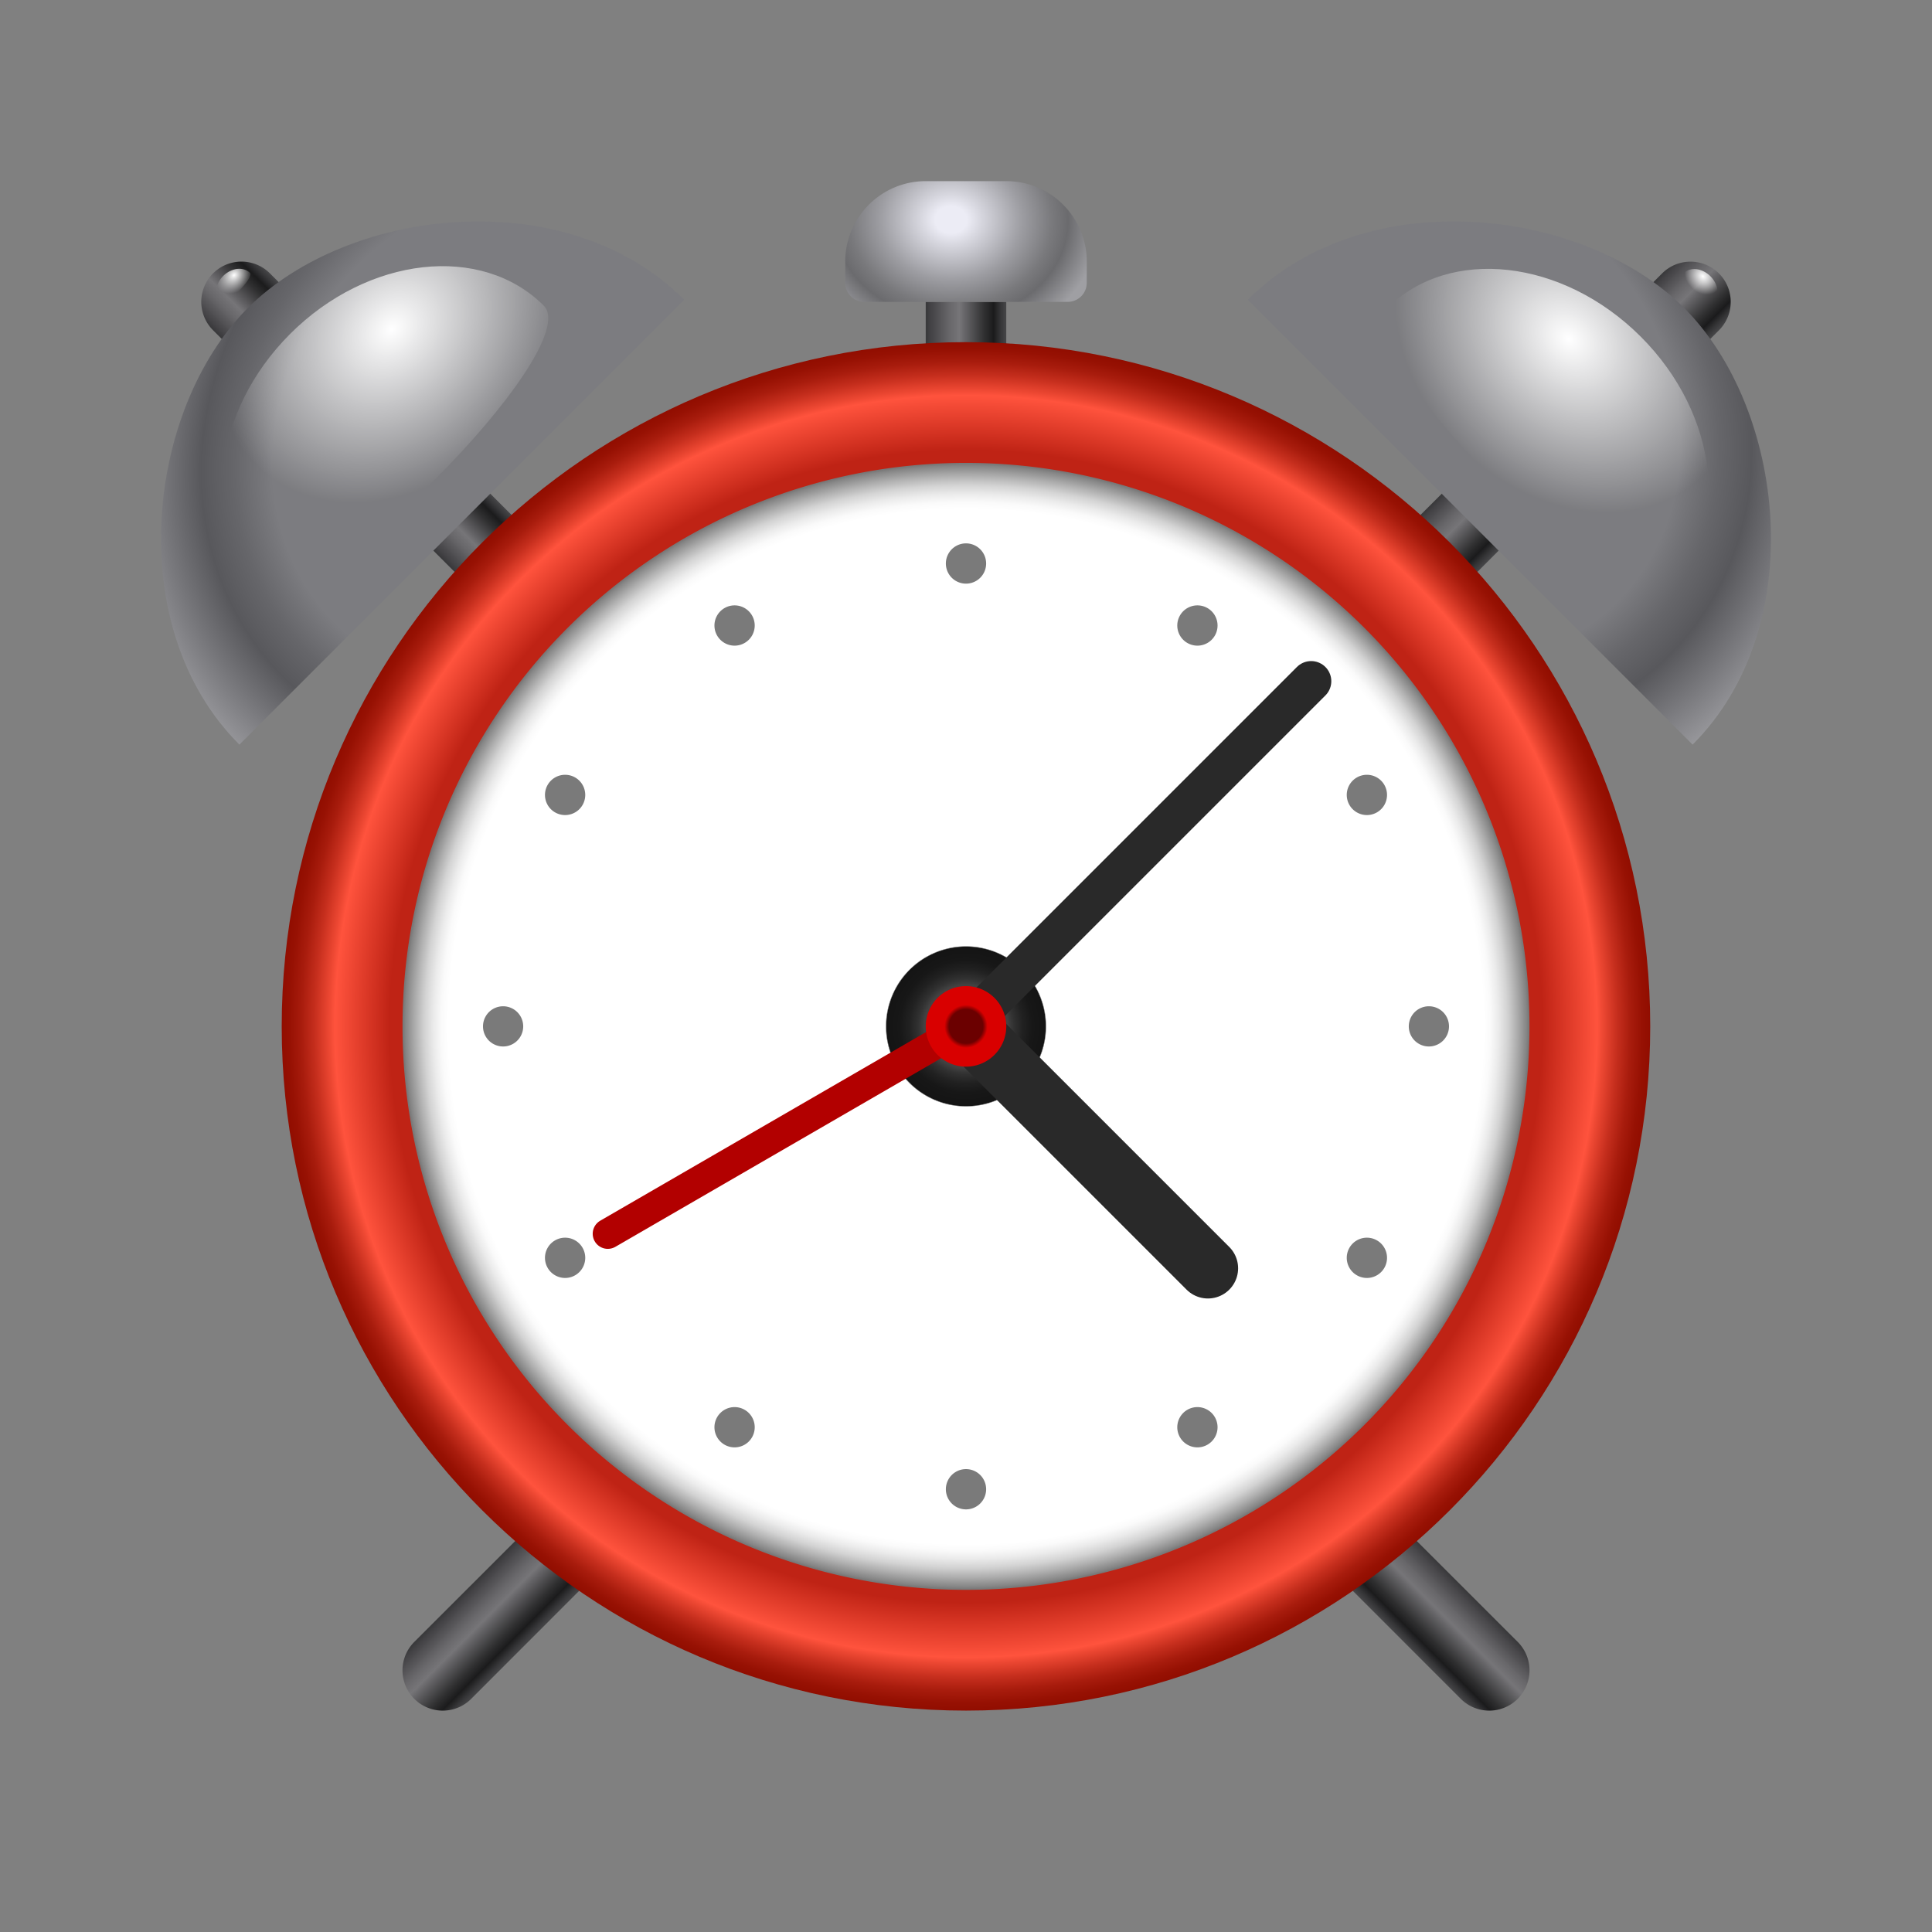 <svg width="32" height="32" fill="none" xmlns="http://www.w3.org/2000/svg"><rect width="100%" height="100%" fill="#808080" stroke="none"/><path d="m21.916 25.86.943-.943 2.279 2.278a.666.666 0 1 1-.943.943l-2.279-2.279z" fill="url(#a)"/><path d="m10.083 25.86-.942-.943-2.279 2.278a.666.666 0 1 0 .943.943l2.278-2.279z" fill="url(#b)"/><path d="m9.189 9.246-.943.943L3.529 5.47a.666.666 0 1 1 .942-.942L9.19 9.246z" fill="url(#c)"/><path d="M4.103 5.103c-1.666 1.666-2.096 5.273-.138 7.23l7.368-7.368c-1.957-1.958-5.564-1.528-7.23.138z" fill="url(#d)"/><path d="M9.006 5.062c.718.718-3.954 5.39-4.672 4.672-1.03-1.03-.82-2.912.47-4.202s3.171-1.5 4.202-.47z" fill="url(#e)"/><path d="M4.142 4.521c.076.076-.42.572-.496.496-.109-.11-.086-.309.05-.446.137-.137.336-.159.446-.05z" fill="url(#f)"/><path d="M16.667 5h-1.334v1.333h1.334V5z" fill="url(#g)"/><path d="m23.754 10.189-.943-.943 4.718-4.717a.666.666 0 1 1 .942.942l-4.717 4.718z" fill="url(#h)"/><path d="M16 28.333c6.26 0 11.333-5.074 11.333-11.333 0-6.26-5.074-11.333-11.333-11.333C9.74 5.667 4.666 10.74 4.666 17S9.741 28.333 16 28.333z" fill="url(#i)"/><path d="M16 26.333a9.333 9.333 0 1 0 0-18.666 9.333 9.333 0 0 0 0 18.666z" fill="url(#j)"/><path d="M20.007 21.007 16 17" stroke="#292929" stroke-miterlimit="10" stroke-linecap="round" stroke-linejoin="round"/><path d="M21.717 11.283 16 17" stroke="#292929" stroke-width=".667" stroke-miterlimit="10" stroke-linecap="round" stroke-linejoin="round"/><path d="M10.067 20.435 16 17" stroke="#B20000" stroke-width=".5" stroke-miterlimit="10" stroke-linecap="round" stroke-linejoin="round"/><path d="M16 17.667a.667.667 0 1 0 0-1.334.667.667 0 0 0 0 1.334z" fill="url(#k)"/><path d="M14 4.685v-.352C14 3.597 14.597 3 15.333 3h1.334C17.403 3 18 3.597 18 4.333v.352a.315.315 0 0 1-.315.315h-3.37A.315.315 0 0 1 14 4.685z" fill="url(#l)"/><path d="M27.897 5.103c-1.666-1.666-5.273-2.096-7.23-.138l7.368 7.368c1.957-1.957 1.528-5.564-.138-7.23z" fill="url(#m)"/><path d="M27.647 9.779c-.718.718-5.39-3.954-4.672-4.672 1.03-1.031 2.912-.82 4.202.47s1.5 3.171.47 4.202z" fill="url(#n)"/><path d="M28.38 5.02c-.076.077-.571-.419-.495-.495.109-.109.308-.086.445.05.137.137.16.336.05.446z" fill="url(#o)"/><path d="M16 9.667A.333.333 0 1 0 16 9a.333.333 0 0 0 0 .667zM16 25a.333.333 0 1 0 0-.667.333.333 0 0 0 0 .667zm7.667-7.667a.333.333 0 1 0 0-.666.333.333 0 0 0 0 .666zm-15.334 0a.333.333 0 1 0 0-.666.333.333 0 0 0 0 .666zm3.834-6.639a.333.333 0 1 0 0-.667.333.333 0 0 0 0 .667zm7.666 13.279a.333.333 0 1 0 0-.667.333.333 0 0 0 0 .667zM22.64 13.5a.333.333 0 1 0 0-.667.333.333 0 0 0 0 .667zM9.36 21.167a.333.333 0 1 0 0-.667.333.333 0 0 0 0 .667zm0-7.667a.333.333 0 1 0 0-.667.333.333 0 0 0 0 .667zm13.28 7.667a.333.333 0 1 0 0-.667.333.333 0 0 0 0 .667zm-2.807-10.473a.333.333 0 1 0 0-.667.333.333 0 0 0 0 .667zm-7.666 13.279a.333.333 0 1 0 0-.667.333.333 0 0 0 0 .667z" fill="#7A7A7A"/><defs><radialGradient id="d" cx="0" cy="0" r="1" gradientUnits="userSpaceOnUse" gradientTransform="rotate(-45 13.06 -6.904) scale(7.196 6.477)"><stop offset=".613" stop-color="#7C7C80"/><stop offset=".705" stop-color="#66666A"/><stop offset=".785" stop-color="#58585C"/><stop offset="1" stop-color="#9F9FA3"/></radialGradient><radialGradient id="e" cx="0" cy="0" r="1" gradientUnits="userSpaceOnUse" gradientTransform="rotate(-45 9.829 -5.104) scale(3.169 2.532)"><stop stop-color="#fff"/><stop offset="1" stop-color="#fff" stop-opacity="0"/></radialGradient><radialGradient id="f" cx="0" cy="0" r="1" gradientUnits="userSpaceOnUse" gradientTransform="rotate(-45.001 7.44 -2.4) scale(.336 .269)"><stop stop-color="#fff"/><stop offset="1" stop-color="#fff" stop-opacity="0"/></radialGradient><radialGradient id="i" cx="0" cy="0" r="1" gradientUnits="userSpaceOnUse" gradientTransform="rotate(180 8 8.5) scale(11.333)"><stop offset=".842" stop-color="#BF2315"/><stop offset=".922" stop-color="#FF533D"/><stop offset=".931" stop-color="#EC4732"/><stop offset=".952" stop-color="#C52E1D"/><stop offset=".971" stop-color="#A81C0D"/><stop offset=".988" stop-color="#971103"/><stop offset="1" stop-color="#910D00"/></radialGradient><radialGradient id="j" cx="0" cy="0" r="1" gradientUnits="userSpaceOnUse" gradientTransform="translate(16 17) scale(9.333)"><stop offset=".074" stop-color="#424242"/><stop offset=".085" stop-color="#313131"/><stop offset=".101" stop-color="#212121"/><stop offset=".118" stop-color="#171717"/><stop offset=".141" stop-color="#141414"/><stop offset=".143" stop-color="#fff"/><stop offset=".92" stop-color="#fff"/><stop offset=".932" stop-color="#FAFAFA"/><stop offset=".946" stop-color="#EBEBEB"/><stop offset=".962" stop-color="#D3D3D3"/><stop offset=".978" stop-color="#B0B0B0"/><stop offset=".996" stop-color="#858585"/><stop offset="1" stop-color="#787878"/></radialGradient><radialGradient id="k" cx="0" cy="0" r="1" gradientUnits="userSpaceOnUse" gradientTransform="translate(16 17) scale(.667)"><stop offset=".421" stop-color="#6B0000"/><stop offset=".534" stop-color="#D90000"/></radialGradient><radialGradient id="l" cx="0" cy="0" r="1" gradientUnits="userSpaceOnUse" gradientTransform="matrix(2.47 .076 -.065 2.094 15.751 3.639)"><stop offset=".107" stop-color="#ECECF5"/><stop offset=".2" stop-color="#D7D7DF"/><stop offset=".475" stop-color="#9D9DA2"/><stop offset=".678" stop-color="#79797C"/><stop offset=".785" stop-color="#6B6B6E"/><stop offset="1" stop-color="#9F9FA3"/></radialGradient><radialGradient id="m" cx="0" cy="0" r="1" gradientUnits="userSpaceOnUse" gradientTransform="rotate(45 3.562 31.96) scale(7.196 6.477)"><stop offset=".613" stop-color="#7C7C80"/><stop offset=".705" stop-color="#66666A"/><stop offset=".785" stop-color="#58585C"/><stop offset="1" stop-color="#9F9FA3"/></radialGradient><radialGradient id="n" cx="0" cy="0" r="1" gradientUnits="userSpaceOnUse" gradientTransform="rotate(45.002 6.21 34.17) scale(3.169 2.531)"><stop stop-color="#fff"/><stop offset="1" stop-color="#fff" stop-opacity="0"/></radialGradient><radialGradient id="o" cx="0" cy="0" r="1" gradientUnits="userSpaceOnUse" gradientTransform="rotate(45.002 8.578 36.334) scale(.336 .269)"><stop stop-color="#fff"/><stop offset="1" stop-color="#fff" stop-opacity="0"/></radialGradient><linearGradient id="a" x1="24.224" y1="26.305" x2="23.293" y2="27.236" gradientUnits="userSpaceOnUse"><stop stop-color="#3A3A3C"/><stop offset=".049" stop-color="#434245"/><stop offset=".287" stop-color="#68676A"/><stop offset=".413" stop-color="#767578"/><stop offset=".48" stop-color="#666568"/><stop offset=".723" stop-color="#303031"/><stop offset=".841" stop-color="#1B1B1C"/><stop offset=".929" stop-color="#353537"/><stop offset="1" stop-color="#464648"/></linearGradient><linearGradient id="b" x1="7.775" y1="26.31" x2="8.706" y2="27.24" gradientUnits="userSpaceOnUse"><stop stop-color="#3A3A3C"/><stop offset=".049" stop-color="#434245"/><stop offset=".287" stop-color="#68676A"/><stop offset=".413" stop-color="#767578"/><stop offset=".48" stop-color="#666568"/><stop offset=".723" stop-color="#303031"/><stop offset=".841" stop-color="#1B1B1C"/><stop offset=".929" stop-color="#353537"/><stop offset="1" stop-color="#464648"/></linearGradient><linearGradient id="c" x1="5.662" y1="7.58" x2="6.593" y2="6.649" gradientUnits="userSpaceOnUse"><stop stop-color="#3A3A3C"/><stop offset=".049" stop-color="#434245"/><stop offset=".287" stop-color="#68676A"/><stop offset=".413" stop-color="#767578"/><stop offset=".48" stop-color="#666568"/><stop offset=".723" stop-color="#303031"/><stop offset=".841" stop-color="#1B1B1C"/><stop offset=".929" stop-color="#353537"/><stop offset="1" stop-color="#464648"/></linearGradient><linearGradient id="g" x1="15.35" y1="5.667" x2="16.667" y2="5.667" gradientUnits="userSpaceOnUse"><stop stop-color="#3A3A3C"/><stop offset=".049" stop-color="#434245"/><stop offset=".287" stop-color="#68676A"/><stop offset=".413" stop-color="#767578"/><stop offset=".48" stop-color="#666568"/><stop offset=".723" stop-color="#303031"/><stop offset=".841" stop-color="#1B1B1C"/><stop offset=".929" stop-color="#353537"/><stop offset="1" stop-color="#464648"/></linearGradient><linearGradient id="h" x1="25.42" y1="6.657" x2="26.351" y2="7.588" gradientUnits="userSpaceOnUse"><stop stop-color="#3A3A3C"/><stop offset=".049" stop-color="#434245"/><stop offset=".287" stop-color="#68676A"/><stop offset=".413" stop-color="#767578"/><stop offset=".48" stop-color="#666568"/><stop offset=".723" stop-color="#303031"/><stop offset=".841" stop-color="#1B1B1C"/><stop offset=".929" stop-color="#353537"/><stop offset="1" stop-color="#464648"/></linearGradient></defs></svg>